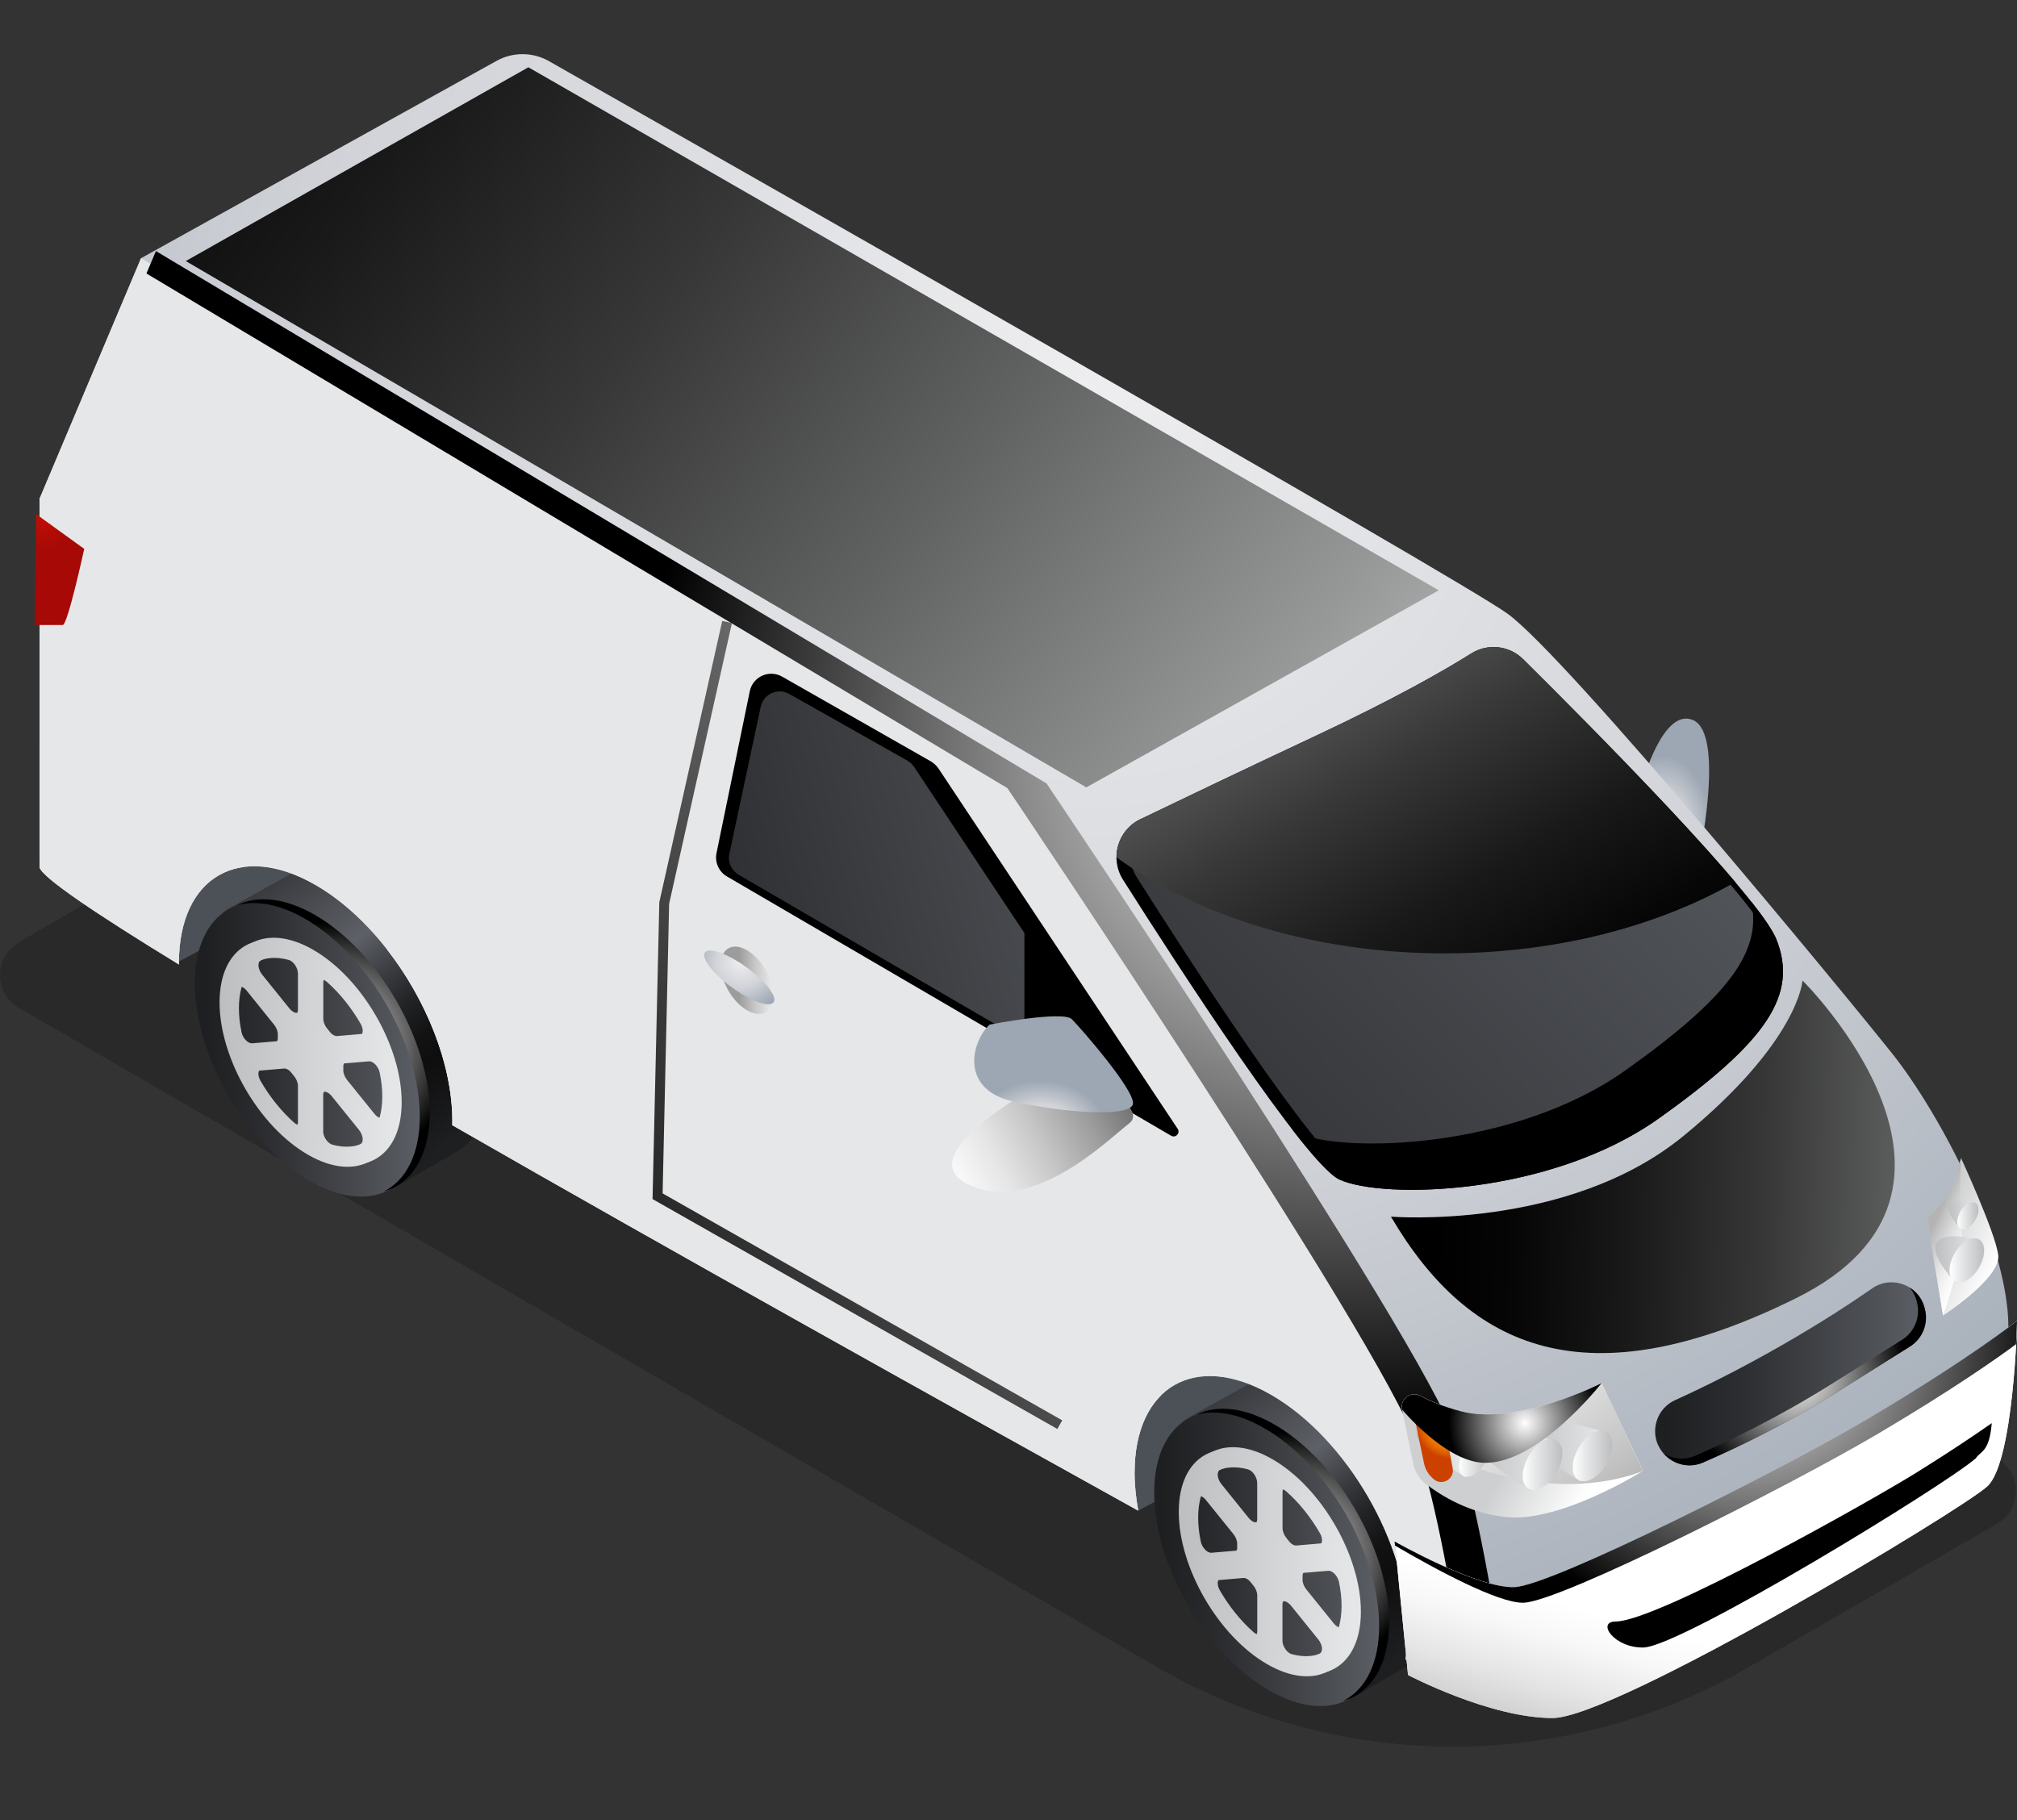<svg width="82" height="74" viewBox="0 0 82 74" fill="none" xmlns="http://www.w3.org/2000/svg">
<rect x="0" y="0" width="82" height="74" fill="#333333" stroke="none"/>
<g clip-path="url(#clip0_2585_15841)">
<path opacity="0.2" d="M0.78 40.986L47.181 67.86C54.584 72.086 63.674 72.063 71.057 67.802L81.183 61.959C82.212 61.366 82.212 59.884 81.185 59.291L23.909 25.734C23.43 25.457 22.839 25.457 22.361 25.734L0.768 38.313C-0.258 38.911 -0.252 40.395 0.78 40.984V40.986Z" fill="black"/>
<path d="M46.277 61.417L54.86 56.841L47.525 54.889L45.641 58.322L46.277 61.417Z" fill="#4C5157"/>
<path d="M7.175 39.143L15.76 34.566L8.425 32.614L6.541 36.046L7.175 39.143Z" fill="#4C5157"/>
<path d="M66.772 31.82C66.772 31.82 67.621 28.718 68.847 29.285C70.07 29.851 69.154 34.432 69.154 34.432L66.773 31.82H66.772Z" fill="url(#paint0_radial_2585_15841)"/>
<path d="M19.946 43.82C19.946 45.263 19.447 46.285 18.639 46.78C18.614 46.794 16.079 48.261 16.055 48.276C15.213 48.746 15.751 47.679 14.472 46.94C11.896 45.454 9.809 41.852 9.809 38.898C9.809 37.437 8.459 37.425 9.286 36.938C9.308 36.924 12.005 35.434 12.028 35.42C12.867 34.964 14.017 35.048 15.283 35.779C17.859 37.265 19.946 40.867 19.946 43.82Z" fill="url(#paint1_linear_2585_15841)"/>
<path d="M17.246 45.353C17.246 48.309 15.159 49.497 12.583 48.011C10.009 46.525 7.92 42.925 7.92 39.97C7.92 37.014 10.007 35.826 12.583 37.312C15.159 38.798 17.246 42.4 17.246 45.353Z" fill="url(#paint2_linear_2585_15841)"/>
<path style="mix-blend-mode:screen" d="M12.807 37.201C11.573 36.489 10.45 36.392 9.617 36.809C10.395 36.592 11.358 36.754 12.404 37.357C14.98 38.843 17.065 42.445 17.065 45.398C17.065 46.938 16.499 47.995 15.594 48.448C16.733 48.13 17.47 46.997 17.47 45.242C17.47 42.289 15.382 38.687 12.807 37.201Z" fill="url(#paint3_radial_2585_15841)"/>
<path style="mix-blend-mode:multiply" d="M12.738 38.619C10.756 37.474 9.146 38.392 9.146 40.666C9.146 42.94 10.754 45.712 12.738 46.858C14.721 48.003 16.33 47.086 16.33 44.811C16.33 42.537 14.723 39.763 12.738 38.619ZM14.109 43.155L15.224 43.061C15.392 43.046 15.607 43.268 15.657 43.512C15.726 43.843 15.764 44.171 15.764 44.485C15.764 44.799 15.726 45.086 15.657 45.337C15.605 45.522 15.39 45.495 15.224 45.288L14.109 43.906C14.015 43.787 13.953 43.633 13.957 43.51C13.957 43.488 13.959 43.467 13.959 43.444C13.959 43.422 13.959 43.399 13.957 43.377C13.953 43.248 14.013 43.163 14.109 43.155ZM14.819 42.028L13.707 42.123C13.611 42.131 13.491 42.063 13.399 41.94C13.366 41.897 13.335 41.856 13.301 41.817C13.2 41.7 13.143 41.546 13.143 41.417V39.945C13.143 39.721 13.327 39.666 13.516 39.832C14.043 40.296 14.514 40.887 14.887 41.536C15.023 41.772 14.99 42.016 14.821 42.03L14.819 42.028ZM12.336 39.481V40.953C12.336 41.082 12.276 41.168 12.178 41.17C12.143 41.17 12.11 41.175 12.079 41.179C11.987 41.193 11.868 41.123 11.771 41.006L10.657 39.625C10.491 39.418 10.456 39.135 10.591 39.056C10.965 38.841 11.435 38.794 11.962 38.937C12.151 38.989 12.336 39.258 12.336 39.481ZM10.253 40.191L11.367 41.573C11.464 41.692 11.523 41.846 11.519 41.969C11.519 41.991 11.519 42.012 11.519 42.035C11.519 42.057 11.519 42.08 11.519 42.102C11.525 42.231 11.464 42.316 11.367 42.324L10.253 42.418C10.086 42.433 9.869 42.211 9.82 41.967C9.75 41.636 9.713 41.308 9.713 40.994C9.713 40.68 9.75 40.393 9.82 40.142C9.871 39.958 10.086 39.984 10.253 40.191ZM10.655 43.449L11.77 43.354C11.866 43.346 11.985 43.414 12.077 43.537C12.108 43.58 12.143 43.621 12.176 43.66C12.274 43.777 12.334 43.933 12.334 44.06V45.532C12.334 45.755 12.149 45.811 11.96 45.645C11.433 45.179 10.963 44.588 10.589 43.941C10.454 43.705 10.487 43.461 10.655 43.447V43.449ZM13.14 45.996V44.524C13.14 44.395 13.2 44.309 13.299 44.306C13.333 44.306 13.366 44.302 13.397 44.298C13.489 44.284 13.608 44.354 13.705 44.471L14.817 45.852C14.983 46.059 15.018 46.343 14.883 46.42C14.509 46.636 14.039 46.683 13.512 46.54C13.323 46.488 13.138 46.219 13.138 45.996H13.14Z" fill="url(#paint4_linear_2585_15841)"/>
<path d="M12.515 38.708C10.533 37.562 8.926 38.48 8.926 40.754C8.926 43.028 10.533 45.803 12.515 46.946C14.498 48.091 16.107 47.174 16.107 44.9C16.107 42.626 14.5 39.853 12.515 38.708ZM13.886 43.245L15.001 43.151C15.167 43.137 15.385 43.358 15.434 43.603C15.504 43.933 15.541 44.261 15.541 44.578C15.541 44.894 15.504 45.177 15.434 45.429C15.383 45.614 15.167 45.587 15.001 45.38L13.886 43.999C13.79 43.88 13.73 43.726 13.735 43.603C13.735 43.582 13.735 43.559 13.735 43.537C13.735 43.514 13.735 43.492 13.735 43.469C13.728 43.34 13.79 43.256 13.886 43.248V43.245ZM14.597 42.119L13.482 42.213C13.388 42.221 13.267 42.154 13.174 42.03C13.143 41.987 13.109 41.946 13.076 41.907C12.975 41.79 12.918 41.634 12.918 41.507V40.035C12.918 39.812 13.102 39.756 13.291 39.923C13.819 40.389 14.289 40.977 14.662 41.626C14.798 41.862 14.765 42.106 14.597 42.121V42.119ZM12.113 39.572V41.043C12.113 41.172 12.054 41.259 11.953 41.261C11.918 41.261 11.885 41.265 11.855 41.269C11.762 41.283 11.643 41.214 11.547 41.097L10.432 39.715C10.264 39.508 10.231 39.225 10.367 39.147C10.74 38.931 11.21 38.884 11.738 39.028C11.926 39.079 12.111 39.348 12.111 39.572H12.113ZM10.03 40.28L11.142 41.661C11.239 41.78 11.298 41.934 11.294 42.057C11.294 42.078 11.294 42.1 11.294 42.123C11.294 42.145 11.294 42.168 11.294 42.191C11.3 42.32 11.239 42.404 11.142 42.412L10.03 42.507C9.864 42.521 9.648 42.299 9.597 42.055C9.527 41.725 9.49 41.398 9.49 41.082C9.49 40.766 9.527 40.481 9.597 40.23C9.648 40.046 9.864 40.072 10.03 40.28ZM10.432 43.539L11.547 43.444C11.643 43.436 11.762 43.504 11.855 43.627C11.887 43.67 11.92 43.711 11.953 43.75C12.052 43.867 12.113 44.021 12.113 44.151V45.622C12.113 45.846 11.928 45.901 11.74 45.735C11.212 45.271 10.742 44.68 10.369 44.034C10.233 43.797 10.266 43.553 10.434 43.539H10.432ZM12.918 46.086V44.614C12.918 44.485 12.977 44.399 13.076 44.397C13.111 44.397 13.143 44.393 13.174 44.389C13.267 44.374 13.388 44.444 13.482 44.561L14.597 45.942C14.763 46.15 14.798 46.433 14.662 46.511C14.289 46.726 13.819 46.773 13.291 46.63C13.102 46.579 12.918 46.31 12.918 46.086Z" fill="url(#paint5_linear_2585_15841)"/>
<path d="M58.946 64.535C58.946 65.978 58.447 67 57.639 67.495C57.614 67.509 55.081 68.977 55.056 68.989C54.213 69.461 54.753 68.391 53.474 67.653C50.9 66.167 48.811 62.567 48.811 59.611C48.811 58.15 47.461 58.138 48.288 57.651C48.31 57.637 51.007 56.145 51.03 56.133C51.869 55.677 53.019 55.761 54.285 56.492C56.858 57.978 58.946 61.578 58.946 64.533V64.535Z" fill="url(#paint6_linear_2585_15841)"/>
<path d="M56.246 66.066C56.246 69.022 54.159 70.21 51.585 68.724C49.009 67.238 46.922 63.636 46.922 60.683C46.922 57.729 49.009 56.539 51.585 58.025C54.161 59.511 56.246 63.113 56.246 66.066Z" fill="url(#paint7_linear_2585_15841)"/>
<path style="mix-blend-mode:screen" d="M51.807 57.914C50.573 57.202 49.45 57.105 48.617 57.522C49.395 57.304 50.36 57.467 51.404 58.07C53.98 59.556 56.067 63.156 56.067 66.111C56.067 67.651 55.501 68.708 54.594 69.161C55.733 68.843 56.47 67.71 56.47 65.955C56.47 63 54.382 59.4 51.807 57.914Z" fill="url(#paint8_radial_2585_15841)"/>
<path style="mix-blend-mode:multiply" d="M51.736 59.332C49.754 58.187 48.147 59.104 48.147 61.378C48.147 63.653 49.754 66.427 51.736 67.571C53.719 68.716 55.326 67.798 55.326 65.524C55.326 63.25 53.719 60.475 51.736 59.332ZM53.107 63.868L54.222 63.774C54.388 63.759 54.603 63.983 54.655 64.225C54.724 64.556 54.761 64.884 54.761 65.2C54.761 65.516 54.724 65.801 54.655 66.052C54.603 66.237 54.388 66.21 54.222 66.002L53.107 64.621C53.011 64.502 52.951 64.348 52.955 64.225C52.955 64.203 52.955 64.182 52.955 64.159C52.955 64.137 52.955 64.114 52.955 64.092C52.951 63.962 53.011 63.878 53.107 63.87V63.868ZM53.819 62.741L52.705 62.836C52.608 62.844 52.489 62.776 52.397 62.653C52.364 62.61 52.331 62.569 52.298 62.53C52.2 62.413 52.141 62.257 52.141 62.13V60.658C52.141 60.434 52.325 60.379 52.514 60.545C53.041 61.009 53.511 61.6 53.885 62.247C54.02 62.483 53.988 62.727 53.819 62.741ZM51.334 60.194V61.666C51.334 61.795 51.274 61.881 51.174 61.883C51.139 61.883 51.106 61.887 51.075 61.892C50.981 61.906 50.864 61.836 50.767 61.719L49.655 60.338C49.487 60.131 49.454 59.847 49.589 59.769C49.963 59.554 50.433 59.507 50.96 59.65C51.149 59.702 51.334 59.971 51.334 60.194ZM49.251 60.904L50.365 62.286C50.46 62.405 50.521 62.559 50.515 62.682C50.515 62.704 50.515 62.725 50.515 62.747C50.515 62.77 50.515 62.793 50.515 62.815C50.521 62.944 50.46 63.029 50.365 63.037L49.251 63.131C49.084 63.146 48.869 62.922 48.818 62.68C48.748 62.349 48.711 62.023 48.711 61.707C48.711 61.391 48.748 61.105 48.818 60.855C48.869 60.67 49.084 60.697 49.251 60.904ZM49.655 64.162L50.767 64.067C50.864 64.059 50.983 64.127 51.075 64.25C51.106 64.293 51.139 64.334 51.174 64.373C51.272 64.49 51.334 64.644 51.334 64.773V66.245C51.334 66.468 51.149 66.524 50.96 66.358C50.433 65.894 49.963 65.303 49.589 64.656C49.454 64.42 49.487 64.176 49.655 64.162ZM52.138 66.711V65.239C52.138 65.112 52.198 65.023 52.297 65.022C52.331 65.022 52.364 65.017 52.395 65.013C52.487 64.999 52.606 65.069 52.703 65.186L53.817 66.567C53.983 66.774 54.018 67.058 53.883 67.135C53.509 67.351 53.039 67.398 52.512 67.254C52.323 67.203 52.138 66.934 52.138 66.711Z" fill="url(#paint9_linear_2585_15841)"/>
<path d="M51.514 59.422C49.531 58.277 47.922 59.195 47.922 61.469C47.922 63.743 49.529 66.516 51.514 67.661C53.496 68.806 55.103 67.889 55.103 65.615C55.103 63.341 53.496 60.566 51.514 59.422ZM52.887 63.958L54.001 63.864C54.167 63.85 54.383 64.071 54.434 64.316C54.504 64.646 54.541 64.972 54.541 65.288C54.541 65.604 54.504 65.89 54.434 66.14C54.383 66.325 54.167 66.298 54.001 66.091L52.887 64.71C52.79 64.591 52.731 64.437 52.735 64.313C52.735 64.291 52.735 64.27 52.735 64.248C52.735 64.225 52.735 64.203 52.735 64.18C52.731 64.051 52.79 63.967 52.887 63.958ZM53.597 62.832L52.482 62.926C52.388 62.934 52.267 62.867 52.175 62.743C52.142 62.7 52.109 62.659 52.076 62.62C51.977 62.503 51.918 62.349 51.918 62.22V60.748C51.918 60.525 52.103 60.469 52.291 60.636C52.819 61.099 53.289 61.69 53.663 62.339C53.798 62.575 53.765 62.819 53.597 62.834V62.832ZM51.111 60.285V61.756C51.111 61.885 51.052 61.972 50.951 61.974C50.916 61.974 50.883 61.978 50.853 61.982C50.76 61.996 50.641 61.926 50.545 61.809L49.43 60.428C49.264 60.221 49.229 59.938 49.365 59.86C49.736 59.644 50.208 59.597 50.736 59.741C50.925 59.792 51.109 60.061 51.109 60.285H51.111ZM49.03 60.993L50.145 62.374C50.241 62.493 50.301 62.647 50.297 62.77C50.297 62.791 50.297 62.813 50.297 62.836C50.297 62.858 50.297 62.881 50.297 62.903C50.303 63.033 50.241 63.117 50.145 63.125L49.03 63.219C48.864 63.234 48.646 63.012 48.597 62.768C48.527 62.438 48.49 62.109 48.49 61.793C48.49 61.477 48.527 61.192 48.597 60.941C48.648 60.757 48.864 60.783 49.03 60.991V60.993ZM49.432 64.252L50.547 64.157C50.643 64.149 50.762 64.217 50.855 64.34C50.886 64.383 50.92 64.424 50.953 64.463C51.054 64.58 51.113 64.736 51.113 64.864V66.335C51.113 66.559 50.929 66.614 50.74 66.448C50.212 65.984 49.742 65.393 49.369 64.746C49.233 64.51 49.266 64.266 49.434 64.252H49.432ZM51.916 66.799V65.327C51.916 65.198 51.975 65.112 52.074 65.112C52.109 65.112 52.142 65.108 52.172 65.104C52.265 65.089 52.384 65.159 52.48 65.276L53.595 66.657C53.763 66.865 53.796 67.148 53.66 67.226C53.287 67.441 52.817 67.489 52.289 67.345C52.101 67.293 51.916 67.025 51.916 66.801V66.799Z" fill="url(#paint10_linear_2585_15841)"/>
<path d="M81.643 54.283C81.822 50.784 78.858 45.263 76.933 42.843C75.008 40.423 63.656 26.645 61.275 24.942C59.132 23.409 28.447 5.965 22.316 2.485C21.657 2.111 20.851 2.107 20.188 2.474L5.735 10.497L1.607 20.277V35.262C1.7 35.666 3.857 37.123 7.276 39.215C7.276 39.194 7.274 39.173 7.274 39.153C7.274 35.629 9.764 34.211 12.832 35.984C15.902 37.757 18.39 42.049 18.39 45.573C18.39 45.632 18.388 45.69 18.386 45.747C27.349 50.893 38.169 56.919 46.274 61.419C46.18 60.898 46.124 60.381 46.124 59.88C46.124 56.358 48.614 54.938 51.682 56.711C54.753 58.485 57.24 62.776 57.24 66.298C57.24 66.719 57.203 67.109 57.135 67.466C57.751 67.815 58.129 68.034 58.221 68.1C59.5 69.009 62.617 69.311 65.579 68.414C68.376 67.567 79.772 61.151 80.564 60.205C81.356 59.256 81.461 57.783 81.641 54.283H81.643Z" fill="url(#paint11_radial_2585_15841)"/>
<path d="M46.36 33.306C45.435 33.751 45.106 34.904 45.656 35.77C47.887 39.288 53.092 47.328 54.455 47.958C56.206 48.764 63.001 48.631 67.443 45.468C71.884 42.305 73.095 40.421 72.221 38.201C71.515 36.405 64.561 29.414 61.924 26.803C61.357 26.241 60.481 26.145 59.806 26.572C58.712 27.261 56.709 28.409 53.38 29.97C50.672 31.239 48.023 32.507 46.36 33.308V33.306Z" fill="black"/>
<path d="M46.766 33.607C46.009 33.973 45.74 34.915 46.189 35.625C48.248 38.878 53.477 46.993 54.824 47.613C56.511 48.391 63.064 48.262 67.348 45.212C71.631 42.162 72.799 40.345 71.955 38.205C71.26 36.44 64.31 29.474 61.884 27.075C61.416 26.613 60.694 26.535 60.139 26.89C59.121 27.54 57.161 28.684 53.787 30.266C51.037 31.555 48.344 32.846 46.768 33.605L46.766 33.607Z" fill="url(#paint12_linear_2585_15841)"/>
<path d="M72.222 38.201C72.087 37.856 71.717 37.316 71.194 36.653C71.651 38.683 70.248 40.553 66.098 43.506C61.537 46.753 54.557 46.893 52.761 46.063C52.693 46.033 52.617 45.981 52.533 45.918C53.379 47.01 54.071 47.781 54.456 47.958C56.207 48.764 63.003 48.631 67.444 45.468C71.885 42.305 73.096 40.421 72.222 38.201Z" fill="black"/>
<path style="mix-blend-mode:screen" d="M58.748 38.761C63.265 38.761 67.388 37.665 70.545 35.863C68.137 33.014 63.864 28.725 61.925 26.803C61.358 26.241 60.482 26.145 59.807 26.572C58.713 27.261 56.71 28.409 53.381 29.97C50.673 31.239 48.024 32.507 46.361 33.308C45.739 33.607 45.391 34.223 45.393 34.859C48.681 37.254 53.446 38.763 58.75 38.763L58.748 38.761Z" fill="url(#paint13_linear_2585_15841)"/>
<path style="mix-blend-mode:screen" d="M7.553 10.614L44.164 32.013L58.494 24L21.48 2.735L7.553 10.614Z" fill="url(#paint14_linear_2585_15841)"/>
<g style="mix-blend-mode:multiply">
<path d="M15.725 38.59C17.322 40.633 18.391 43.264 18.391 45.571C18.391 45.63 18.389 45.688 18.387 45.745C27.35 50.891 38.17 56.916 46.275 61.417C46.18 60.896 46.125 60.379 46.125 59.878C46.125 58.468 46.525 57.397 47.2 56.73L15.723 38.588L15.725 38.59Z" fill="url(#paint15_linear_2585_15841)"/>
<path d="M7.276 39.214C7.276 39.194 7.274 39.173 7.274 39.153C7.274 36.854 8.333 35.452 9.922 35.247L1.607 30.455V35.261C1.7 35.666 3.857 37.123 7.276 39.214Z" fill="url(#paint16_linear_2585_15841)"/>
</g>
<path style="mix-blend-mode:screen" d="M3.445 20.837L49.407 47.621L53.311 53.542L3.579 24.874L3.445 20.837Z" fill="url(#paint17_linear_2585_15841)"/>
<g style="mix-blend-mode:multiply">
<path d="M58.562 58.792C57.148 54.688 41.939 32.144 41.939 32.144L5.733 10.499L1.607 20.277V35.262C1.7 35.666 3.857 37.123 7.276 39.215C7.276 39.194 7.274 39.173 7.274 39.153C7.274 35.629 9.764 34.211 12.832 35.984C15.902 37.757 18.39 42.049 18.39 45.573C18.39 45.632 18.388 45.69 18.386 45.747C27.349 50.893 38.169 56.919 46.274 61.419C46.18 60.898 46.124 60.381 46.124 59.88C46.124 56.358 48.614 54.938 51.682 56.711C54.753 58.485 57.24 62.776 57.24 66.298C57.24 66.719 57.203 67.109 57.135 67.466C57.751 67.815 58.129 68.034 58.221 68.1C58.751 68.476 59.598 68.747 60.616 68.872C60.175 65.812 59.43 61.325 58.558 58.79L58.562 58.792Z" fill="#E6E7E8"/>
</g>
<path style="mix-blend-mode:screen" d="M40.953 32.041C40.953 32.041 56.161 54.585 57.575 58.69C58.394 61.066 59.098 65.159 59.548 68.184C60.016 68.367 60.586 68.502 61.227 68.582C60.785 65.522 60.04 61.036 59.168 58.501C57.754 54.396 42.546 31.852 42.546 31.852L6.339 10.208L5.953 11.119L40.953 32.041Z" fill="url(#paint18_radial_2585_15841)"/>
<path d="M56.999 57.306L57.457 59.521C57.523 59.843 57.701 60.129 57.962 60.33C58.553 60.787 59.743 61.545 61.277 61.684C63.497 61.885 66.796 59.8 66.796 59.8L65.113 56.233C65.113 56.233 61.681 57.984 59.392 57.376C58.672 57.185 58.139 56.964 57.746 56.75C57.363 56.541 56.913 56.878 57.002 57.304L56.999 57.306Z" fill="url(#paint19_linear_2585_15841)"/>
<path style="mix-blend-mode:multiply" d="M56.999 57.306C56.999 57.306 59.031 59.308 59.705 59.566C63.844 61.149 66.794 59.802 66.794 59.802L65.111 56.235C65.111 56.235 61.679 57.986 59.391 57.378C58.67 57.188 58.136 56.966 57.745 56.752C57.361 56.543 56.911 56.88 56.999 57.306Z" fill="url(#paint20_linear_2585_15841)"/>
<path d="M67.412 58.753C67.722 59.447 68.53 59.765 69.228 59.464C70.495 58.916 72.559 57.939 74.735 56.572C75.862 55.864 76.941 55.188 77.645 54.747C78.134 54.441 78.382 53.865 78.269 53.298L78.259 53.253C78.064 52.272 76.927 51.814 76.106 52.387C75.246 52.986 74.068 53.756 72.576 54.616C70.71 55.693 69.128 56.461 68.099 56.927C67.406 57.241 67.098 58.06 67.408 58.755L67.412 58.753Z" fill="url(#paint21_linear_2585_15841)"/>
<path style="mix-blend-mode:screen" d="M78.272 53.298L78.263 53.251C78.183 52.849 77.941 52.535 77.631 52.344C77.781 52.516 77.89 52.73 77.939 52.978L77.949 53.025C78.062 53.592 77.814 54.168 77.326 54.474C76.621 54.915 75.542 55.591 74.415 56.299C72.24 57.664 70.175 58.643 68.909 59.191C68.484 59.373 68.02 59.326 67.65 59.106C68.038 59.542 68.668 59.708 69.233 59.464C70.499 58.916 72.564 57.939 74.739 56.572C75.866 55.864 76.946 55.188 77.65 54.747C78.138 54.441 78.387 53.865 78.274 53.298H78.272Z" fill="url(#paint22_radial_2585_15841)"/>
<path d="M78.342 49.516L78.993 53.487C78.993 53.487 81.371 51.954 81.236 51.012C81.102 50.07 79.725 47.084 79.725 47.084L79.499 47.956C79.434 48.251 79.288 48.524 79.079 48.744L78.34 49.518L78.342 49.516Z" fill="url(#paint23_linear_2585_15841)"/>
<path style="mix-blend-mode:multiply" d="M78.342 49.516L78.993 53.487C78.993 53.487 79.894 50.954 79.758 50.01C79.625 49.068 79.725 47.084 79.725 47.084L79.499 47.956C79.434 48.251 79.288 48.524 79.079 48.744L78.34 49.518L78.342 49.516Z" fill="url(#paint24_linear_2585_15841)"/>
<path d="M56.701 62.674C56.701 62.674 60.04 64.574 61.565 64.529C63.09 64.484 72.534 59.696 75.994 57.649C80.166 55.182 82.005 53.7 82.005 53.7C82.005 53.7 81.87 59.443 80.794 60.43C79.717 61.417 65.674 69.851 63.119 69.851C60.564 69.851 57.243 68.102 57.243 68.102L56.705 62.674H56.701Z" fill="url(#paint25_linear_2585_15841)"/>
<path style="mix-blend-mode:multiply" d="M56.701 62.674C56.701 62.674 60.04 64.574 61.565 64.529C63.09 64.484 72.534 59.696 75.994 57.649C80.166 55.182 82.005 53.7 82.005 53.7C82.005 53.7 81.87 59.443 80.794 60.43C79.717 61.417 65.674 69.851 63.119 69.851C60.564 69.851 57.243 68.102 57.243 68.102L56.705 62.674H56.701Z" fill="url(#paint26_linear_2585_15841)"/>
<path style="mix-blend-mode:multiply" d="M56.701 62.674C56.701 62.674 60.04 64.574 61.565 64.529C63.09 64.484 72.534 59.696 75.994 57.649C80.166 55.182 82.005 53.7 82.005 53.7C82.005 53.7 81.87 59.443 80.794 60.43C79.717 61.417 65.674 69.851 63.119 69.851C60.564 69.851 57.243 68.102 57.243 68.102L56.705 62.674H56.701Z" fill="url(#paint27_linear_2585_15841)"/>
<path d="M66.828 66.984C65.621 67.01 64.909 65.947 65.658 65.929C65.685 65.929 65.71 65.929 65.734 65.924C67.524 65.832 76.099 61.001 77.913 59.872C79.194 59.076 80.206 58.398 80.974 57.863C80.873 59.067 80.514 58.985 80.329 59.287C79.1 60.371 68.442 66.893 66.828 66.984Z" fill="black"/>
<path style="mix-blend-mode:screen" d="M61.939 65.163C63.464 65.118 72.907 60.33 76.365 58.283C79.411 56.481 81.209 55.211 81.96 54.653C81.991 54.078 82.001 53.7 82.001 53.7C82.001 53.7 80.162 55.18 75.99 57.649C72.53 59.696 63.086 64.484 61.562 64.529C60.036 64.574 56.697 62.674 56.697 62.674L56.714 62.84C58.31 63.774 60.913 65.192 61.939 65.163Z" fill="url(#paint28_radial_2585_15841)"/>
<path d="M65.211 58.218L64.255 60.241C64.255 60.241 61.34 58.439 61.63 57.818C61.919 57.196 65.211 58.218 65.211 58.218Z" fill="url(#paint29_linear_2585_15841)"/>
<path d="M63.943 59.654C63.943 60.165 64.305 60.371 64.748 60.114C65.191 59.858 65.552 59.236 65.552 58.725C65.552 58.214 65.191 58.008 64.748 58.265C64.302 58.522 63.943 59.143 63.943 59.654Z" fill="url(#paint30_linear_2585_15841)"/>
<path d="M80.362 50.398L79.527 52.167C79.527 52.167 78.464 51.094 78.716 50.55C78.969 50.006 80.365 50.4 80.365 50.4L80.362 50.398Z" fill="url(#paint31_linear_2585_15841)"/>
<path d="M79.256 51.654C79.256 52.1 79.57 52.28 79.96 52.056C80.348 51.833 80.664 51.289 80.664 50.843C80.664 50.398 80.35 50.218 79.96 50.441C79.57 50.665 79.256 51.209 79.256 51.654Z" fill="url(#paint32_linear_2585_15841)"/>
<path d="M80.25 48.91L79.739 49.992C79.739 49.992 79.088 49.335 79.242 49.002C79.396 48.67 80.25 48.91 80.25 48.91Z" fill="url(#paint33_linear_2585_15841)"/>
<path d="M79.572 49.678C79.572 49.951 79.765 50.059 80.003 49.922C80.241 49.784 80.434 49.452 80.434 49.179C80.434 48.906 80.241 48.797 80.003 48.935C79.765 49.072 79.572 49.405 79.572 49.678Z" fill="url(#paint34_linear_2585_15841)"/>
<path d="M63.174 58.571L62.218 60.594C62.218 60.594 59.303 58.792 59.593 58.17C59.882 57.549 63.174 58.571 63.174 58.571Z" fill="url(#paint35_linear_2585_15841)"/>
<path d="M61.906 60.007C61.906 60.519 62.267 60.724 62.711 60.467C63.156 60.211 63.515 59.589 63.515 59.078C63.515 58.567 63.154 58.361 62.711 58.618C62.267 58.874 61.906 59.496 61.906 60.007Z" fill="url(#paint36_linear_2585_15841)"/>
<path d="M60.265 58.55L59.553 60.057C59.553 60.057 57.386 58.716 57.601 58.253C57.816 57.789 60.265 58.55 60.265 58.55Z" fill="url(#paint37_linear_2585_15841)"/>
<path d="M59.322 59.62C59.322 59.999 59.591 60.151 59.922 59.96C60.252 59.769 60.521 59.308 60.521 58.928C60.521 58.548 60.254 58.394 59.922 58.587C59.591 58.778 59.322 59.24 59.322 59.62Z" fill="url(#paint38_linear_2585_15841)"/>
<path d="M47.878 45.895L38.16 31.255C38.076 31.13 37.965 31.025 37.836 30.951L31.797 27.51C31.27 27.21 30.603 27.51 30.482 28.105L29.129 34.685C29.053 35.06 29.224 35.442 29.554 35.635L47.611 46.176C47.794 46.283 47.995 46.07 47.878 45.893V45.895Z" fill="black"/>
<path d="M37.175 31.196C37.099 31.083 36.998 30.988 36.881 30.921L32.087 28.214C31.623 27.951 31.038 28.214 30.927 28.737L29.651 34.716C29.579 35.048 29.73 35.391 30.026 35.563L41.647 42.33V37.936L37.175 31.2V31.196Z" fill="url(#paint39_linear_2585_15841)"/>
<path style="mix-blend-mode:multiply" d="M43.645 43.336C43.645 43.336 46.785 44.996 45.911 45.669C45.036 46.343 41.923 49.466 39.3 48.12C36.675 46.773 43.645 43.338 43.645 43.338V43.336Z" fill="url(#paint40_linear_2585_15841)"/>
<path d="M40.236 41.657C39.51 42.31 38.986 44.286 41.181 44.779C43.373 45.271 45.909 45.411 46.055 44.902C46.201 44.393 43.939 41.801 43.576 41.439C43.212 41.076 40.236 41.657 40.236 41.657Z" fill="url(#paint41_radial_2585_15841)"/>
<path style="mix-blend-mode:screen" d="M42.986 58.099L26.529 48.752L26.804 36.682L29.362 25.246L29.756 25.332L27.203 36.748L26.938 48.52L43.185 57.748L42.986 58.099Z" fill="url(#paint42_linear_2585_15841)"/>
<path style="mix-blend-mode:screen" d="M56.545 49.466C56.545 49.466 63.724 50.049 68.434 46.191C73.145 42.332 73.28 39.865 73.28 39.865C73.28 39.865 81.894 48.389 73.011 52.785C64.525 56.986 59.732 54.893 56.547 49.464L56.545 49.466Z" fill="url(#paint43_linear_2585_15841)"/>
<path style="mix-blend-mode:multiply" d="M31.433 40.469C31.433 41.144 30.957 41.415 30.368 41.076C29.781 40.737 29.305 39.914 29.305 39.239C29.305 38.564 29.781 38.293 30.368 38.632C30.957 38.97 31.433 39.793 31.433 40.469Z" fill="url(#paint44_linear_2585_15841)"/>
<path d="M31.416 40.421C31.648 40.891 31.227 40.967 30.474 40.59C29.721 40.212 28.923 39.525 28.691 39.054C28.459 38.584 28.88 38.508 29.633 38.888C30.386 39.266 31.184 39.953 31.416 40.423V40.421Z" fill="url(#paint45_radial_2585_15841)"/>
<path d="M1.472 20.905L3.424 22.317C3.424 22.317 2.751 25.412 2.549 25.412H1.406L1.474 20.903L1.472 20.905Z" fill="url(#paint46_radial_2585_15841)"/>
<path d="M58.746 58.039C58.679 57.684 58.449 57.386 58.131 57.212C58.131 57.212 58.129 57.212 58.127 57.21C57.813 57.038 57.441 57.315 57.513 57.666L57.891 59.488C57.944 59.753 58.092 59.989 58.305 60.153C58.307 60.153 58.309 60.157 58.311 60.159C58.652 60.422 59.138 60.118 59.058 59.696C58.958 59.16 58.843 58.554 58.746 58.037V58.039Z" fill="url(#paint47_radial_2585_15841)"/>
<path style="mix-blend-mode:screen" d="M56.999 57.306C56.999 57.306 58.678 59.326 60.209 59.466C62.43 59.667 65.111 56.235 65.111 56.235C65.111 56.235 61.679 57.986 59.391 57.378C58.67 57.188 58.136 56.966 57.745 56.752C57.361 56.543 56.911 56.88 56.999 57.306Z" fill="url(#paint48_radial_2585_15841)"/>
</g>
<defs>
<radialGradient id="paint0_radial_2585_15841" cx="0" cy="0" r="1" gradientUnits="userSpaceOnUse" gradientTransform="translate(67.588 34.065) scale(2.079 3.368)">
<stop stop-color="#EEEEF0"/>
<stop offset="0.51" stop-color="#D1D3D8"/>
<stop offset="0.99" stop-color="#9DA7B3"/>
</radialGradient>
<linearGradient id="paint1_linear_2585_15841" x1="18.868" y1="46.706" x2="10.688" y2="35.744" gradientUnits="userSpaceOnUse">
<stop offset="0.04" stop-color="#1E1F21"/>
<stop offset="0.24" stop-color="#101011"/>
<stop offset="0.27" stop-color="#0E0E0F"/>
<stop offset="0.35" stop-color="#131314"/>
<stop offset="0.45" stop-color="#222325"/>
<stop offset="0.56" stop-color="#3B3D41"/>
<stop offset="0.69" stop-color="#5D6066"/>
<stop offset="1" stop-color="#37383C"/>
</linearGradient>
<linearGradient id="paint2_linear_2585_15841" x1="7.92" y1="42.663" x2="17.246" y2="42.663" gradientUnits="userSpaceOnUse">
<stop offset="0.04" stop-color="#1E1F21"/>
<stop offset="0.31" stop-color="#2C2D30"/>
<stop offset="0.84" stop-color="#505358"/>
<stop offset="1" stop-color="#5D6066"/>
</linearGradient>
<radialGradient id="paint3_radial_2585_15841" cx="0" cy="0" r="1" gradientUnits="userSpaceOnUse" gradientTransform="translate(13.543 42.505) scale(5.037)">
<stop stop-color="white"/>
<stop offset="1"/>
</radialGradient>
<linearGradient id="paint4_linear_2585_15841" x1="9.146" y1="42.739" x2="16.328" y2="42.739" gradientUnits="userSpaceOnUse">
<stop stop-color="#BCBEC0"/>
<stop offset="1" stop-color="#E6E7E8"/>
</linearGradient>
<linearGradient id="paint5_linear_2585_15841" x1="8.924" y1="42.829" x2="16.105" y2="42.829" gradientUnits="userSpaceOnUse">
<stop stop-color="#BCBEC0"/>
<stop offset="1" stop-color="#E6E7E8"/>
</linearGradient>
<linearGradient id="paint6_linear_2585_15841" x1="57.868" y1="67.419" x2="49.687" y2="56.457" gradientUnits="userSpaceOnUse">
<stop offset="0.04" stop-color="#1E1F21"/>
<stop offset="0.24" stop-color="#101011"/>
<stop offset="0.27" stop-color="#0E0E0F"/>
<stop offset="0.35" stop-color="#131314"/>
<stop offset="0.45" stop-color="#222325"/>
<stop offset="0.56" stop-color="#3B3D41"/>
<stop offset="0.69" stop-color="#5D6066"/>
<stop offset="1" stop-color="#37383C"/>
</linearGradient>
<linearGradient id="paint7_linear_2585_15841" x1="46.92" y1="63.375" x2="56.246" y2="63.375" gradientUnits="userSpaceOnUse">
<stop offset="0.04" stop-color="#1E1F21"/>
<stop offset="0.31" stop-color="#2C2D30"/>
<stop offset="0.84" stop-color="#505358"/>
<stop offset="1" stop-color="#5D6066"/>
</linearGradient>
<radialGradient id="paint8_radial_2585_15841" cx="0" cy="0" r="1" gradientUnits="userSpaceOnUse" gradientTransform="translate(52.544 63.217) scale(5.037 5.037)">
<stop stop-color="white"/>
<stop offset="1"/>
</radialGradient>
<linearGradient id="paint9_linear_2585_15841" x1="48.147" y1="63.451" x2="55.328" y2="63.451" gradientUnits="userSpaceOnUse">
<stop stop-color="#BCBEC0"/>
<stop offset="1" stop-color="#E6E7E8"/>
</linearGradient>
<linearGradient id="paint10_linear_2585_15841" x1="47.924" y1="63.542" x2="55.105" y2="63.542" gradientUnits="userSpaceOnUse">
<stop stop-color="#BCBEC0"/>
<stop offset="1" stop-color="#E6E7E8"/>
</linearGradient>
<radialGradient id="paint11_radial_2585_15841" cx="0" cy="0" r="1" gradientUnits="userSpaceOnUse" gradientTransform="translate(44.064 16.106) scale(61.209 61.209)">
<stop stop-color="#EEEEF0"/>
<stop offset="0.51" stop-color="#D1D3D8"/>
<stop offset="0.99" stop-color="#9DA7B3"/>
</radialGradient>
<linearGradient id="paint12_linear_2585_15841" x1="33.713" y1="62.173" x2="71.58" y2="25.564" gradientUnits="userSpaceOnUse">
<stop offset="0.04" stop-color="#1E1F21"/>
<stop offset="0.31" stop-color="#2C2D30"/>
<stop offset="0.84" stop-color="#505358"/>
<stop offset="1" stop-color="#5D6066"/>
</linearGradient>
<linearGradient id="paint13_linear_2585_15841" x1="48.968" y1="20.051" x2="62.787" y2="43.559" gradientUnits="userSpaceOnUse">
<stop stop-color="#9C9C9C"/>
<stop offset="0.01" stop-color="#989898"/>
<stop offset="0.26" stop-color="#626262"/>
<stop offset="0.49" stop-color="#383838"/>
<stop offset="0.7" stop-color="#191919"/>
<stop offset="0.88" stop-color="#060606"/>
<stop offset="1"/>
</linearGradient>
<linearGradient id="paint14_linear_2585_15841" x1="60.41" y1="39.016" x2="3.448" y2="-6.138" gradientUnits="userSpaceOnUse">
<stop stop-color="#D1D3D4"/>
<stop offset="0.19" stop-color="#969898"/>
<stop offset="0.4" stop-color="#616262"/>
<stop offset="0.59" stop-color="#373738"/>
<stop offset="0.76" stop-color="#191919"/>
<stop offset="0.9" stop-color="#060606"/>
<stop offset="1"/>
</linearGradient>
<linearGradient id="paint15_linear_2585_15841" x1="29.078" y1="53.179" x2="32.173" y2="48.066" gradientUnits="userSpaceOnUse">
<stop stop-color="#9C9C9C"/>
<stop offset="0.31" stop-color="#C7C7C7"/>
<stop offset="0.59" stop-color="#E5E5E5"/>
<stop offset="0.83" stop-color="#F8F8F8"/>
<stop offset="1" stop-color="white"/>
</linearGradient>
<linearGradient id="paint16_linear_2585_15841" x1="3.009" y1="37.402" x2="6.104" y2="32.288" gradientUnits="userSpaceOnUse">
<stop stop-color="#9C9C9C"/>
<stop offset="0.31" stop-color="#C7C7C7"/>
<stop offset="0.59" stop-color="#E5E5E5"/>
<stop offset="0.83" stop-color="#F8F8F8"/>
<stop offset="1" stop-color="white"/>
</linearGradient>
<linearGradient id="paint17_linear_2585_15841" x1="27.183" y1="39.163" x2="29.396" y2="35.508" gradientUnits="userSpaceOnUse">
<stop stop-color="#9C9C9C"/>
<stop offset="0.01" stop-color="#989898"/>
<stop offset="0.26" stop-color="#626262"/>
<stop offset="0.49" stop-color="#383838"/>
<stop offset="0.7" stop-color="#191919"/>
<stop offset="0.88" stop-color="#060606"/>
<stop offset="1"/>
</linearGradient>
<radialGradient id="paint18_radial_2585_15841" cx="0" cy="0" r="1" gradientUnits="userSpaceOnUse" gradientTransform="translate(54.519 30.309) scale(28.422 28.422)">
<stop stop-color="white"/>
<stop offset="1"/>
</radialGradient>
<linearGradient id="paint19_linear_2585_15841" x1="61.819" y1="58.485" x2="64.846" y2="60.168" gradientUnits="userSpaceOnUse">
<stop stop-color="#CECFD0"/>
<stop offset="1" stop-color="white"/>
</linearGradient>
<linearGradient id="paint20_linear_2585_15841" x1="65.168" y1="61.76" x2="58.215" y2="53.325" gradientUnits="userSpaceOnUse">
<stop stop-color="#B4B4B4"/>
<stop offset="0.18" stop-color="#C7C7C7"/>
<stop offset="0.51" stop-color="#E5E5E5"/>
<stop offset="0.8" stop-color="#F8F8F8"/>
<stop offset="1" stop-color="white"/>
</linearGradient>
<linearGradient id="paint21_linear_2585_15841" x1="67.291" y1="55.858" x2="78.298" y2="55.858" gradientUnits="userSpaceOnUse">
<stop offset="0.04" stop-color="#1E1F21"/>
<stop offset="0.31" stop-color="#2C2D30"/>
<stop offset="0.84" stop-color="#505358"/>
<stop offset="1" stop-color="#5D6066"/>
</linearGradient>
<radialGradient id="paint22_radial_2585_15841" cx="0" cy="0" r="1" gradientUnits="userSpaceOnUse" gradientTransform="translate(72.972 55.96) scale(4.552 4.552)">
<stop stop-color="white"/>
<stop offset="1"/>
</radialGradient>
<linearGradient id="paint23_linear_2585_15841" x1="78.713" y1="50" x2="81.303" y2="51.143" gradientUnits="userSpaceOnUse">
<stop stop-color="#CECFD0"/>
<stop offset="1" stop-color="white"/>
</linearGradient>
<linearGradient id="paint24_linear_2585_15841" x1="78.545" y1="49.926" x2="80.245" y2="50.675" gradientUnits="userSpaceOnUse">
<stop stop-color="#B4B4B4"/>
<stop offset="0.18" stop-color="#C7C7C7"/>
<stop offset="0.51" stop-color="#E5E5E5"/>
<stop offset="0.8" stop-color="#F8F8F8"/>
<stop offset="1" stop-color="white"/>
</linearGradient>
<linearGradient id="paint25_linear_2585_15841" x1="56.915" y1="62.721" x2="82.172" y2="61.196" gradientUnits="userSpaceOnUse">
<stop offset="0.06" stop-color="#2D2F32"/>
<stop offset="0.14" stop-color="#43454A"/>
<stop offset="0.22" stop-color="#5D6066"/>
<stop offset="0.48" stop-color="#1E1F21"/>
<stop offset="1" stop-color="#46484D"/>
</linearGradient>
<linearGradient id="paint26_linear_2585_15841" x1="72.597" y1="67.392" x2="68.648" y2="58.778" gradientUnits="userSpaceOnUse">
<stop stop-color="#9C9C9C"/>
<stop offset="0.31" stop-color="#C7C7C7"/>
<stop offset="0.59" stop-color="#E5E5E5"/>
<stop offset="0.83" stop-color="#F8F8F8"/>
<stop offset="1" stop-color="white"/>
</linearGradient>
<linearGradient id="paint27_linear_2585_15841" x1="65.227" y1="74.311" x2="67.515" y2="66.28" gradientUnits="userSpaceOnUse">
<stop stop-color="#9C9C9C"/>
<stop offset="0.31" stop-color="#C7C7C7"/>
<stop offset="0.59" stop-color="#E5E5E5"/>
<stop offset="0.83" stop-color="#F8F8F8"/>
<stop offset="1" stop-color="white"/>
</linearGradient>
<radialGradient id="paint28_radial_2585_15841" cx="0" cy="0" r="1" gradientUnits="userSpaceOnUse" gradientTransform="translate(71.234 54.575) scale(12.072 12.072)">
<stop stop-color="white"/>
<stop offset="1"/>
</radialGradient>
<linearGradient id="paint29_linear_2585_15841" x1="61.611" y1="58.93" x2="65.211" y2="58.93" gradientUnits="userSpaceOnUse">
<stop stop-color="#BCBEC0"/>
<stop offset="1" stop-color="#E6E7E8"/>
</linearGradient>
<linearGradient id="paint30_linear_2585_15841" x1="65.555" y1="59.191" x2="63.943" y2="59.191" gradientUnits="userSpaceOnUse">
<stop stop-color="#BCBEC0"/>
<stop offset="0.69" stop-color="#E8E9EA"/>
<stop offset="1" stop-color="white"/>
</linearGradient>
<linearGradient id="paint31_linear_2585_15841" x1="78.677" y1="51.213" x2="80.362" y2="51.213" gradientUnits="userSpaceOnUse">
<stop stop-color="#BCBEC0"/>
<stop offset="1" stop-color="#E6E7E8"/>
</linearGradient>
<linearGradient id="paint32_linear_2585_15841" x1="80.662" y1="51.248" x2="79.254" y2="51.248" gradientUnits="userSpaceOnUse">
<stop stop-color="#BCBEC0"/>
<stop offset="0.69" stop-color="#E8E9EA"/>
<stop offset="1" stop-color="white"/>
</linearGradient>
<linearGradient id="paint33_linear_2585_15841" x1="79.218" y1="49.409" x2="80.25" y2="49.409" gradientUnits="userSpaceOnUse">
<stop stop-color="#BCBEC0"/>
<stop offset="1" stop-color="#E6E7E8"/>
</linearGradient>
<linearGradient id="paint34_linear_2585_15841" x1="80.43" y1="49.429" x2="79.57" y2="49.429" gradientUnits="userSpaceOnUse">
<stop stop-color="#BCBEC0"/>
<stop offset="0.69" stop-color="#E8E9EA"/>
<stop offset="1" stop-color="white"/>
</linearGradient>
<linearGradient id="paint35_linear_2585_15841" x1="59.572" y1="59.281" x2="63.174" y2="59.281" gradientUnits="userSpaceOnUse">
<stop stop-color="#BCBEC0"/>
<stop offset="1" stop-color="#E6E7E8"/>
</linearGradient>
<linearGradient id="paint36_linear_2585_15841" x1="63.515" y1="59.541" x2="61.904" y2="59.541" gradientUnits="userSpaceOnUse">
<stop stop-color="#BCBEC0"/>
<stop offset="0.69" stop-color="#E8E9EA"/>
<stop offset="1" stop-color="white"/>
</linearGradient>
<linearGradient id="paint37_linear_2585_15841" x1="57.587" y1="59.08" x2="60.265" y2="59.08" gradientUnits="userSpaceOnUse">
<stop stop-color="#BCBEC0"/>
<stop offset="0.69" stop-color="#E8E9EA"/>
<stop offset="1" stop-color="white"/>
</linearGradient>
<linearGradient id="paint38_linear_2585_15841" x1="60.519" y1="59.275" x2="59.32" y2="59.275" gradientUnits="userSpaceOnUse">
<stop stop-color="#BCBEC0"/>
<stop offset="0.69" stop-color="#E8E9EA"/>
<stop offset="1" stop-color="white"/>
</linearGradient>
<linearGradient id="paint39_linear_2585_15841" x1="18.358" y1="39.557" x2="50.577" y2="31.904" gradientUnits="userSpaceOnUse">
<stop offset="0.04" stop-color="#1E1F21"/>
<stop offset="0.31" stop-color="#2C2D30"/>
<stop offset="0.84" stop-color="#505358"/>
<stop offset="1" stop-color="#5D6066"/>
</linearGradient>
<linearGradient id="paint40_linear_2585_15841" x1="45.989" y1="44.12" x2="38.026" y2="48.422" gradientUnits="userSpaceOnUse">
<stop stop-color="#696969"/>
<stop offset="0.24" stop-color="#9C9C9C"/>
<stop offset="0.48" stop-color="#C6C6C6"/>
<stop offset="0.69" stop-color="#E5E5E5"/>
<stop offset="0.87" stop-color="#F8F8F8"/>
<stop offset="1" stop-color="white"/>
</linearGradient>
<radialGradient id="paint41_radial_2585_15841" cx="0" cy="0" r="1" gradientUnits="userSpaceOnUse" gradientTransform="translate(42.295 45.862) scale(2.666 1.92)">
<stop stop-color="#EEEEF0"/>
<stop offset="0.51" stop-color="#D1D3D8"/>
<stop offset="0.99" stop-color="#9DA7B3"/>
</radialGradient>
<linearGradient id="paint42_linear_2585_15841" x1="47.408" y1="34.486" x2="11.354" y2="57.545" gradientUnits="userSpaceOnUse">
<stop stop-color="#9C9C9C"/>
<stop offset="0.01" stop-color="#989898"/>
<stop offset="0.26" stop-color="#626262"/>
<stop offset="0.49" stop-color="#383838"/>
<stop offset="0.7" stop-color="#191919"/>
<stop offset="0.88" stop-color="#060606"/>
<stop offset="1"/>
</linearGradient>
<linearGradient id="paint43_linear_2585_15841" x1="90.96" y1="47.8" x2="58.388" y2="47.262" gradientUnits="userSpaceOnUse">
<stop stop-color="#D1D3D4"/>
<stop offset="0.19" stop-color="#969898"/>
<stop offset="0.4" stop-color="#616262"/>
<stop offset="0.59" stop-color="#373738"/>
<stop offset="0.76" stop-color="#191919"/>
<stop offset="0.9" stop-color="#060606"/>
<stop offset="1"/>
</linearGradient>
<linearGradient id="paint44_linear_2585_15841" x1="30.04" y1="39.853" x2="32.168" y2="39.853" gradientUnits="userSpaceOnUse">
<stop stop-color="#9C9C9C"/>
<stop offset="0.31" stop-color="#C7C7C7"/>
<stop offset="0.59" stop-color="#E5E5E5"/>
<stop offset="0.83" stop-color="#F8F8F8"/>
<stop offset="1" stop-color="white"/>
</linearGradient>
<radialGradient id="paint45_radial_2585_15841" cx="0" cy="0" r="1" gradientUnits="userSpaceOnUse" gradientTransform="translate(30.142 39.1) scale(2.065)">
<stop stop-color="#EEEEF0"/>
<stop offset="0.51" stop-color="#D1D3D8"/>
<stop offset="0.99" stop-color="#9DA7B3"/>
</radialGradient>
<radialGradient id="paint46_radial_2585_15841" cx="0" cy="0" r="1" gradientUnits="userSpaceOnUse" gradientTransform="translate(1.741 18.858) scale(2.414 4.731)">
<stop offset="0.12" stop-color="#F03224"/>
<stop offset="0.16" stop-color="#E62B1E"/>
<stop offset="0.28" stop-color="#CF1A11"/>
<stop offset="0.4" stop-color="#C01008"/>
<stop offset="0.49" stop-color="#BC0D06"/>
<stop offset="0.78" stop-color="#A60906"/>
</radialGradient>
<radialGradient id="paint47_radial_2585_15841" cx="0" cy="0" r="1" gradientUnits="userSpaceOnUse" gradientTransform="translate(58.931 57.939) scale(1.373 1.373)">
<stop offset="0.16" stop-color="#FF9900"/>
<stop offset="0.34" stop-color="#FC9500"/>
<stop offset="0.52" stop-color="#F58900"/>
<stop offset="0.69" stop-color="#EA7500"/>
<stop offset="0.87" stop-color="#DA5A00"/>
<stop offset="0.99" stop-color="#CC4100"/>
</radialGradient>
<radialGradient id="paint48_radial_2585_15841" cx="0" cy="0" r="1" gradientUnits="userSpaceOnUse" gradientTransform="translate(61.991 57.855) scale(3.091 3.091)">
<stop stop-color="white"/>
<stop offset="1"/>
</radialGradient>
<clipPath id="clip0_2585_15841">
<rect width="82" height="68.811" fill="white" transform="translate(0 2.201)"/>
</clipPath>
</defs>
</svg>
